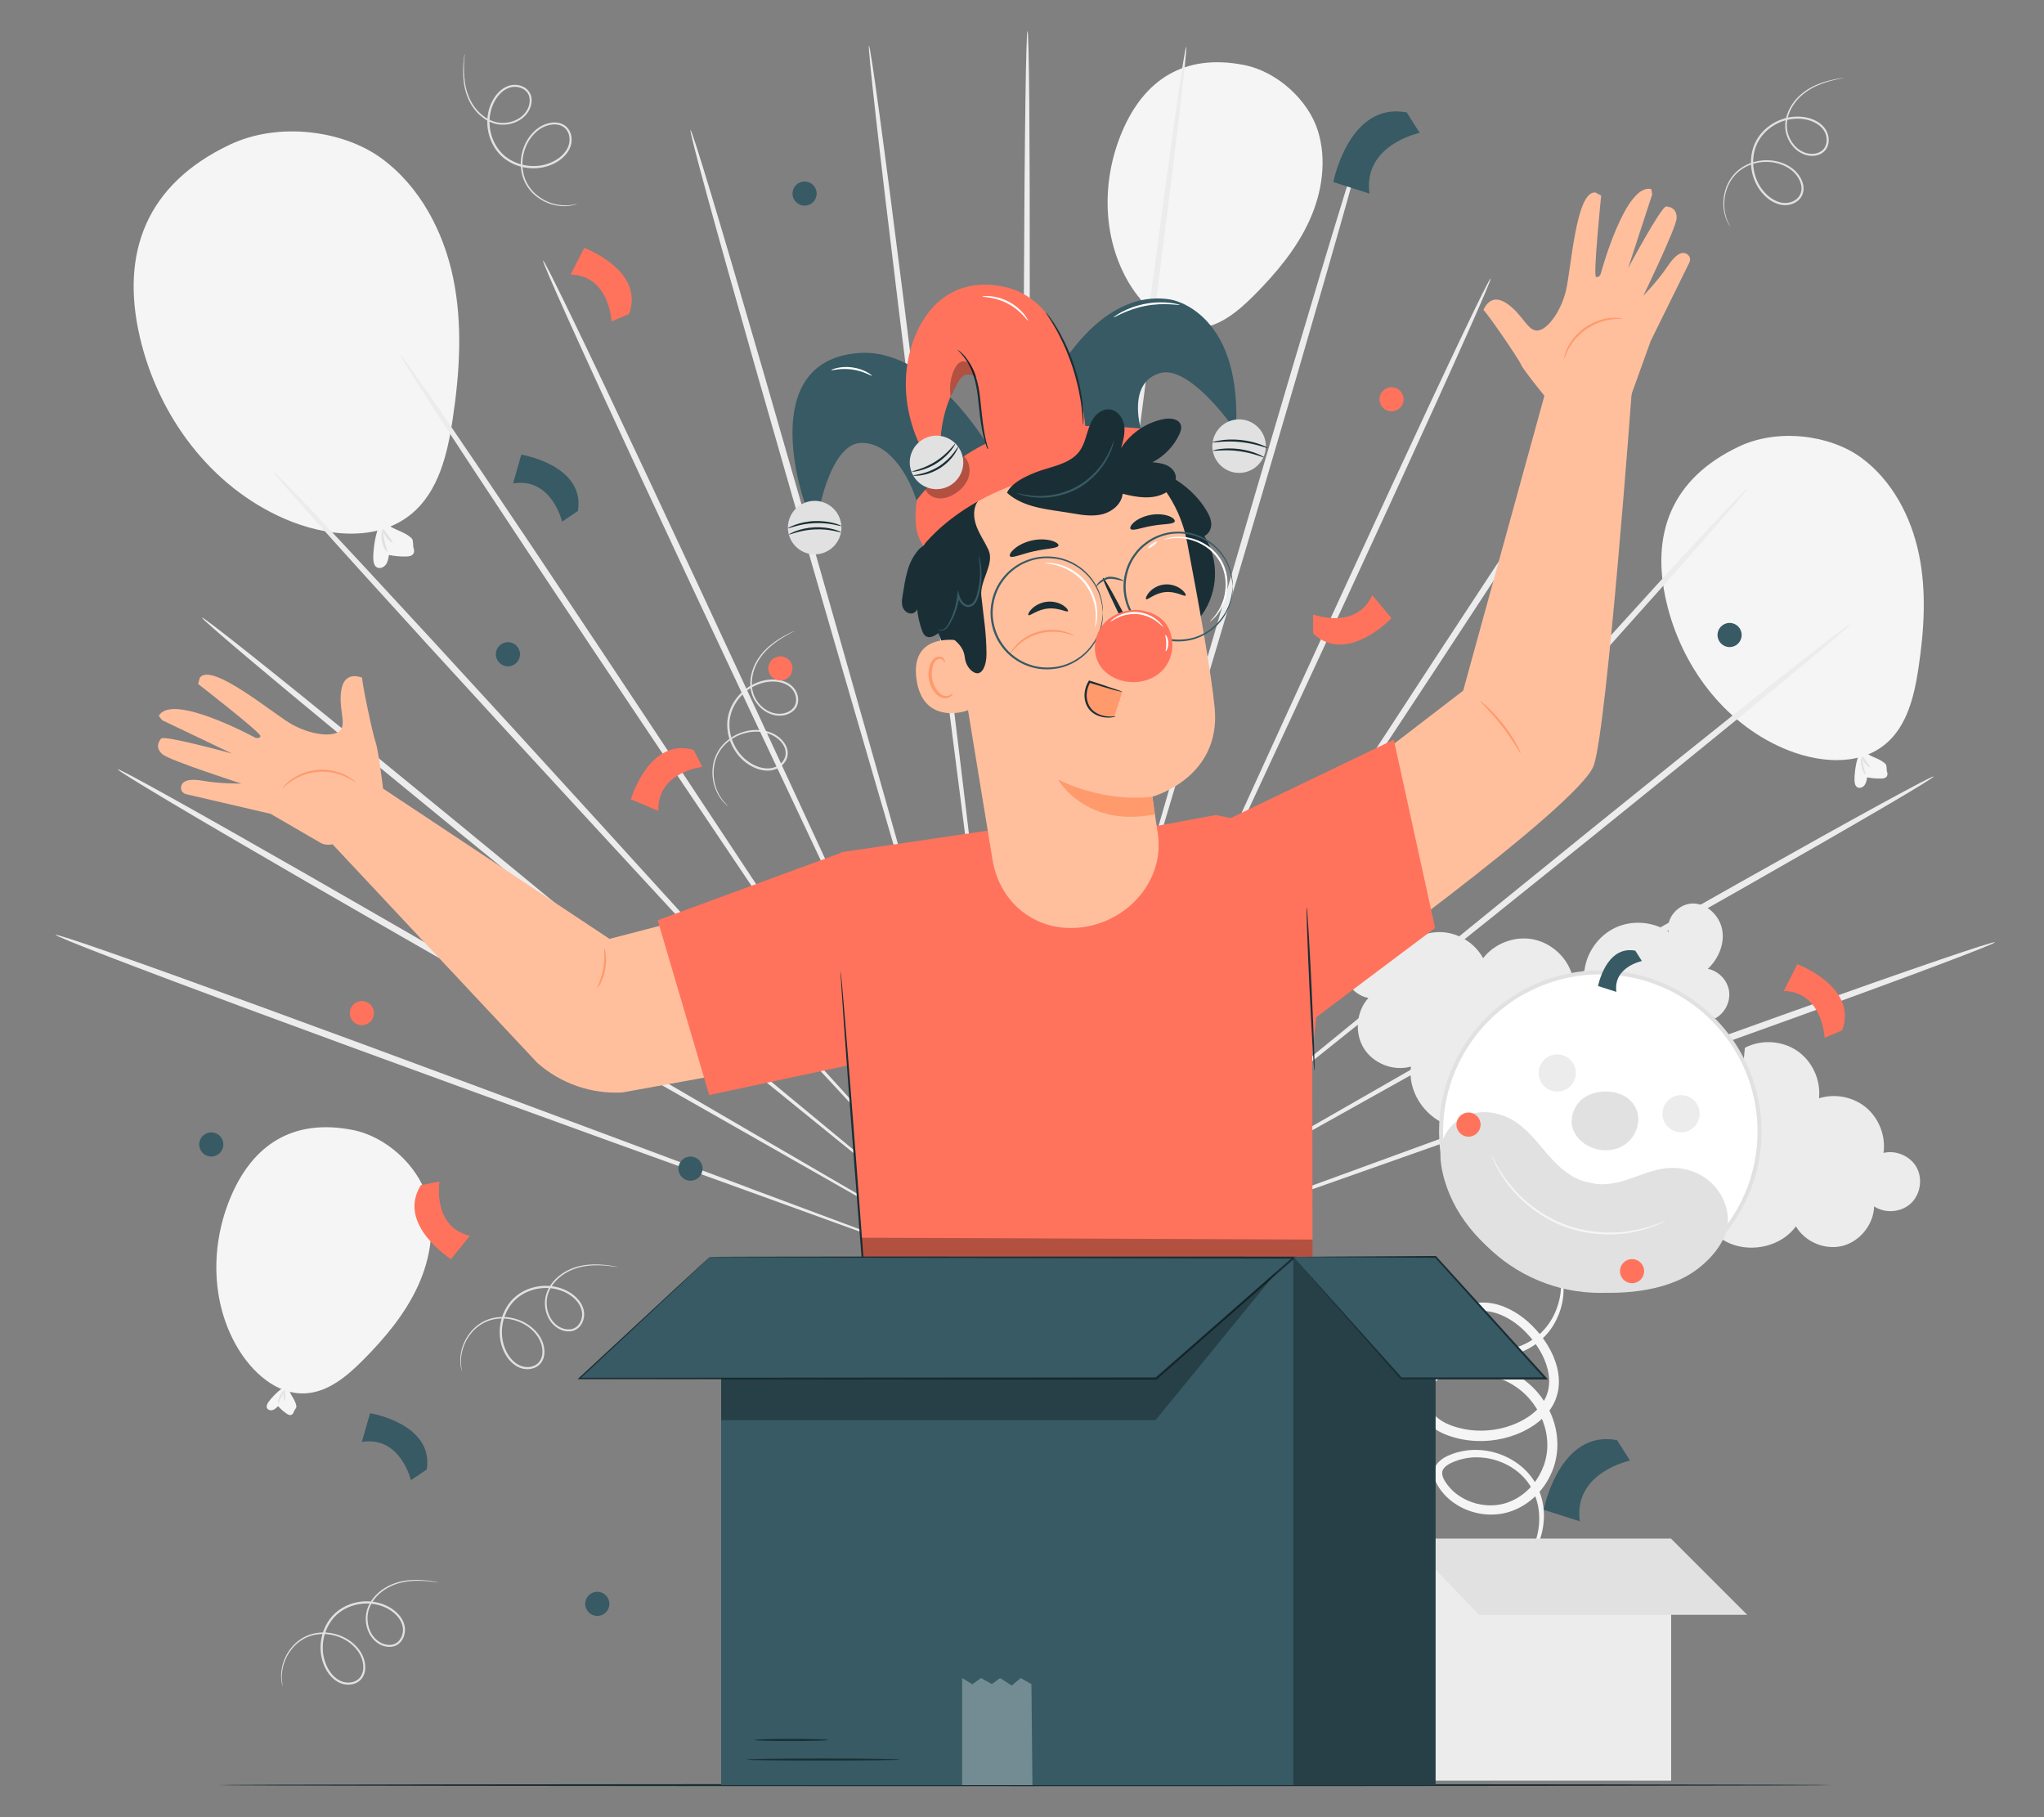 <?xml version="1.0" encoding="UTF-8"?>
<svg id="Layer_2" data-name="Layer 2" xmlns="http://www.w3.org/2000/svg" viewBox="0 0 540 480">
  <rect x="0" y="0" width="540" height="480" fill="#808080" stroke="none"/>
  <defs>
    <style>
      .cls-1 {
        fill: #ff735d;
      }

      .cls-1, .cls-2, .cls-3, .cls-4, .cls-5, .cls-6, .cls-7, .cls-8, .cls-9, .cls-10, .cls-11 {
        stroke-width: 0px;
      }

      .cls-2 {
        fill: #375a64;
      }

      .cls-3 {
        fill: #e1e1e1;
      }

      .cls-4 {
        fill: #ececec;
      }

      .cls-6 {
        fill: #f5f5f5;
      }

      .cls-7 {
        fill: none;
      }

      .cls-8 {
        fill: #1a2e35;
      }

      .cls-9 {
        fill: #fff;
      }

      .cls-12 {
        opacity: .3;
      }

      .cls-10 {
        fill: #ff9a6c;
      }

      .cls-11 {
        fill: #ffbf9d;
      }
    </style>
  </defs>
  <g id="Layer_2-2" data-name="Layer 2">
    <g>
      <rect class="cls-7" width="540" height="480"/>
      <g>
        <path class="cls-3" d="m192.33,212.95s-.38-.25-.99-.87c-.6-.61-1.43-1.62-2.09-3.14-.66-1.5-1.19-3.52-.99-5.87.16-2.33,1.18-5.03,3.4-7.05,2.16-2.02,5.4-3.4,8.92-3.18,1.74.12,3.58.62,5.08,1.8.75.57,1.42,1.29,1.89,2.16.47.87.69,1.92.48,2.94-.42,2.08-2.41,3.56-4.5,3.78-2.12.23-4.24-.54-6.01-1.75-3.57-2.42-5.8-6.95-5.34-11.53.52-4.6,3.87-8.42,7.87-9.96,2-.78,4.19-1.03,6.24-.56,1.02.24,1.99.68,2.79,1.35.8.68,1.37,1.59,1.63,2.58.27.98.22,2.06-.24,2.97-.45.92-1.28,1.56-2.15,1.95-1.78.78-3.78.55-5.36-.23-1.6-.78-2.84-2.04-3.66-3.46-.82-1.43-1.11-3.03-1.09-4.51.08-3,1.34-5.53,2.77-7.36,1.46-1.85,3.09-3.08,4.45-3.98,2.77-1.77,4.49-2.37,4.49-2.37,0,0-.09.07-.29.17-.22.12-.51.27-.86.46-.75.41-1.87,1.01-3.21,1.93-1.33.92-2.92,2.17-4.32,3.99-1.38,1.8-2.57,4.29-2.62,7.17,0,1.43.29,2.94,1.07,4.28.78,1.34,1.97,2.53,3.47,3.24,1.48.72,3.34.91,4.94.19.79-.35,1.51-.93,1.89-1.72.39-.78.43-1.72.19-2.6-.24-.88-.75-1.7-1.46-2.3-.72-.6-1.61-1.01-2.56-1.23-1.91-.43-4-.2-5.9.55-3.81,1.47-7.01,5.14-7.5,9.49-.44,4.34,1.7,8.69,5.08,10.99,1.67,1.16,3.69,1.87,5.62,1.67,1.89-.18,3.68-1.54,4.04-3.33.18-.88,0-1.8-.42-2.59-.42-.79-1.04-1.46-1.74-2-1.4-1.1-3.13-1.59-4.8-1.72-3.37-.23-6.51,1.07-8.61,3-2.16,1.92-3.17,4.51-3.35,6.77-.22,2.29.26,4.27.88,5.75.62,1.5,1.4,2.52,1.97,3.15.57.64.92.93.9.95Z"/>
        <path class="cls-3" d="m152.41,53.89s-.42.19-1.26.36c-.84.18-2.14.34-3.77.08-1.62-.24-3.61-.88-5.49-2.31-1.88-1.38-3.62-3.69-4.13-6.65-.54-2.91.03-6.38,2.1-9.24,1.04-1.4,2.44-2.69,4.24-3.33.88-.32,1.85-.51,2.84-.44.98.07,1.99.44,2.74,1.17,1.53,1.46,1.71,3.94.77,5.82-.95,1.91-2.73,3.3-4.69,4.13-3.96,1.71-8.98,1.17-12.6-1.67-3.61-2.91-5.03-7.79-4.19-11.98.41-2.11,1.38-4.09,2.87-5.57.75-.73,1.64-1.32,2.64-1.63,1-.32,2.08-.3,3.05,0,.97.3,1.86.92,2.38,1.8.53.87.63,1.92.49,2.86-.29,1.92-1.57,3.49-3.07,4.41-1.51.93-3.25,1.31-4.88,1.23-1.65-.08-3.15-.69-4.39-1.5-2.49-1.68-3.95-4.09-4.73-6.29-.78-2.22-.94-4.26-.98-5.89,0-3.28.41-5.06.41-5.06.01,0,0,.11,0,.33-.02.25-.05.57-.08.97-.06.86-.15,2.12-.09,3.75.07,1.62.27,3.62,1.06,5.78.78,2.13,2.24,4.47,4.65,6.05,1.2.77,2.63,1.33,4.19,1.39,1.54.06,3.19-.31,4.6-1.19,1.4-.87,2.56-2.33,2.81-4.07.12-.85.02-1.77-.44-2.51-.45-.75-1.22-1.29-2.09-1.55-.87-.27-1.84-.28-2.72,0-.9.28-1.72.82-2.41,1.5-1.38,1.38-2.31,3.27-2.7,5.28-.8,4,.58,8.67,3.99,11.42,3.42,2.7,8.25,3.22,12,1.6,1.87-.79,3.56-2.11,4.42-3.85.86-1.7.67-3.94-.64-5.19-.65-.63-1.52-.96-2.41-1.03-.89-.06-1.79.1-2.62.4-1.68.59-3.02,1.79-4.02,3.13-2,2.72-2.58,6.07-2.08,8.88.47,2.85,2.11,5.09,3.92,6.46,1.81,1.41,3.74,2.07,5.33,2.34,1.6.28,2.87.17,3.71.03.84-.14,1.28-.28,1.28-.25Z"/>
        <path class="cls-3" d="m457.21,59.99s-.29-.35-.7-1.11c-.41-.76-.91-1.96-1.12-3.6-.21-1.63-.14-3.71.71-5.92.81-2.19,2.55-4.49,5.26-5.8,2.65-1.32,6.14-1.73,9.46-.53,1.63.61,3.25,1.61,4.36,3.16.55.76,1,1.64,1.2,2.61.21.96.12,2.04-.37,2.96-.99,1.87-3.32,2.73-5.39,2.35-2.1-.38-3.92-1.71-5.27-3.38-2.74-3.33-3.6-8.31-1.86-12.57,1.81-4.27,6.1-6.98,10.37-7.32,2.14-.19,4.31.2,6.14,1.22.91.52,1.72,1.22,2.29,2.09.58.87.86,1.91.84,2.93-.02,1.01-.37,2.04-1.07,2.79-.69.75-1.67,1.14-2.61,1.26-1.92.25-3.78-.55-5.08-1.73-1.31-1.2-2.15-2.76-2.53-4.35-.38-1.6-.21-3.22.23-4.64.93-2.86,2.85-4.93,4.74-6.28,1.92-1.36,3.83-2.08,5.39-2.56,3.16-.91,4.98-1,4.98-1,0,.01-.11.04-.32.08-.25.05-.56.11-.96.19-.84.18-2.08.44-3.63.94-1.54.51-3.41,1.25-5.27,2.61-1.83,1.34-3.68,3.38-4.54,6.13-.41,1.37-.56,2.9-.19,4.41.37,1.5,1.18,2.98,2.41,4.09,1.22,1.11,2.94,1.82,4.69,1.58.86-.12,1.71-.47,2.3-1.11.6-.63.9-1.53.92-2.44.02-.91-.24-1.84-.76-2.62-.52-.78-1.26-1.43-2.11-1.9-1.71-.95-3.78-1.32-5.82-1.14-4.07.33-8.18,2.94-9.88,6.98-1.65,4.03-.83,8.82,1.77,11.98,1.27,1.58,3.01,2.84,4.92,3.19,1.87.36,3.97-.44,4.81-2.05.43-.8.51-1.73.33-2.6-.18-.87-.59-1.7-1.1-2.41-1.03-1.45-2.55-2.41-4.12-3.01-3.17-1.17-6.55-.81-9.11.44-2.61,1.23-4.31,3.43-5.13,5.55-.86,2.13-.96,4.17-.79,5.77.17,1.61.63,2.81,1,3.58.37.77.62,1.15.59,1.17Z"/>
        <path class="cls-3" d="m74.67,445.47s-.16-.43-.29-1.28c-.14-.85-.22-2.15.12-3.77.33-1.61,1.08-3.55,2.61-5.36,1.48-1.8,3.89-3.41,6.87-3.76,2.94-.38,6.37.38,9.11,2.6,1.34,1.11,2.55,2.59,3.09,4.41.27.9.4,1.88.28,2.86-.12.98-.55,1.97-1.32,2.67-1.55,1.45-4.03,1.49-5.86.45-1.86-1.05-3.14-2.9-3.87-4.91-1.49-4.04-.68-9.03,2.36-12.49,3.1-3.44,8.05-4.6,12.2-3.52,2.08.52,4.01,1.6,5.4,3.17.69.78,1.23,1.71,1.48,2.72.26,1.02.18,2.09-.17,3.04-.35.95-1.02,1.81-1.93,2.28-.9.48-1.95.53-2.88.34-1.9-.4-3.4-1.76-4.23-3.3-.85-1.56-1.13-3.32-.96-4.94.17-1.64.86-3.11,1.74-4.31,1.81-2.39,4.31-3.72,6.54-4.38,2.26-.66,4.3-.71,5.93-.65,3.28.17,5.03.68,5.03.68,0,0-.11,0-.33-.03-.25-.03-.57-.08-.97-.13-.85-.11-2.11-.27-3.74-.3-1.62-.02-3.63.07-5.83.74-2.17.67-4.58,1.99-6.3,4.31-.83,1.16-1.48,2.56-1.62,4.11-.14,1.54.14,3.2.94,4.66.79,1.44,2.19,2.68,3.91,3.03.85.17,1.77.12,2.53-.3.77-.4,1.35-1.15,1.67-2,.31-.85.38-1.82.14-2.72-.23-.91-.73-1.76-1.37-2.49-1.3-1.46-3.14-2.49-5.12-2.98-3.95-1.02-8.69.1-11.62,3.36-2.88,3.27-3.67,8.06-2.25,11.9.68,1.91,1.91,3.67,3.6,4.62,1.65.95,3.89.89,5.22-.36.66-.61,1.05-1.46,1.16-2.35.11-.89,0-1.79-.25-2.64-.5-1.71-1.62-3.11-2.9-4.19-2.61-2.15-5.92-2.91-8.75-2.57-2.87.31-5.2,1.83-6.67,3.56-1.51,1.73-2.27,3.62-2.63,5.19-.37,1.58-.33,2.86-.23,3.71.09.85.21,1.29.18,1.3Z"/>
        <path class="cls-3" d="m122,362.13s-.16-.43-.29-1.28c-.14-.85-.22-2.15.12-3.77.33-1.61,1.08-3.55,2.61-5.36,1.48-1.8,3.89-3.41,6.87-3.76,2.94-.38,6.37.38,9.11,2.6,1.34,1.11,2.55,2.59,3.09,4.41.27.9.4,1.88.28,2.86-.12.98-.55,1.97-1.32,2.67-1.55,1.45-4.03,1.49-5.86.45-1.86-1.05-3.14-2.9-3.87-4.91-1.49-4.04-.68-9.03,2.36-12.49,3.1-3.44,8.05-4.6,12.2-3.52,2.08.52,4.01,1.6,5.4,3.17.69.78,1.23,1.71,1.48,2.72.26,1.02.18,2.09-.17,3.04-.35.95-1.02,1.81-1.93,2.28-.9.48-1.95.53-2.88.34-1.9-.4-3.4-1.76-4.23-3.3-.85-1.56-1.13-3.32-.96-4.94.17-1.64.86-3.11,1.74-4.31,1.81-2.39,4.31-3.72,6.54-4.38,2.26-.66,4.3-.71,5.93-.65,3.28.17,5.03.68,5.03.68,0,.01-.11,0-.33-.03-.25-.03-.57-.08-.97-.13-.85-.11-2.11-.27-3.74-.3-1.62-.02-3.63.07-5.83.74-2.17.67-4.58,1.99-6.3,4.31-.83,1.16-1.48,2.56-1.62,4.11-.14,1.54.14,3.2.94,4.66.79,1.44,2.19,2.68,3.91,3.03.85.17,1.77.12,2.53-.3.77-.4,1.35-1.15,1.67-2,.31-.85.38-1.82.14-2.72-.23-.91-.73-1.76-1.37-2.49-1.3-1.46-3.14-2.49-5.12-2.98-3.95-1.02-8.69.1-11.62,3.36-2.88,3.27-3.67,8.06-2.25,11.9.68,1.91,1.91,3.67,3.6,4.62,1.65.95,3.89.89,5.22-.36.66-.61,1.05-1.46,1.16-2.35.11-.89,0-1.79-.25-2.64-.5-1.71-1.62-3.11-2.9-4.19-2.61-2.15-5.92-2.91-8.75-2.57-2.87.31-5.2,1.83-6.67,3.56-1.51,1.73-2.27,3.62-2.63,5.19-.37,1.58-.33,2.86-.23,3.71.09.85.21,1.29.18,1.3Z"/>
        <g>
          <path class="cls-6" d="m119.73,73.45c-2.55-12.3-8.8-24.19-18.94-31.62-10.14-7.42-27.18-9.69-39.96-3.67-22.33,10.52-29.03,28.77-23.88,50.9,4.83,20.78,18.63,39.43,38.18,47.95,10.85,4.72,24.57,6.25,33.65-1.33,7.07-5.9,9.41-15.64,10.78-24.74,1.88-12.42,2.72-25.19.16-37.5Z"/>
          <g>
            <path class="cls-6" d="m99.78,139.94c-.72,2-1.23,5.55-1.16,7.68.03.83.19,1.77.89,2.21.77.49,1.85.07,2.4-.66.55-.73.7-1.67.84-2.57,1.49.29,3,.43,4.51.4.69-.01,1.46-.1,1.88-.65.33-.43.33-1.05.13-1.56-.2-.51-.04-2.08-.42-2.48-1.61-1.71-3.95-2.08-5.92-3.37"/>
            <path class="cls-3" d="m102.3,145.77c-.15.1-1.04-1.05-1.39-2.77-.36-1.72,0-3.13.17-3.09.2.02.16,1.37.5,2.95.32,1.59.89,2.81.71,2.91Z"/>
            <path class="cls-3" d="m103.74,143.27c-.11.15-1.02-.37-1.75-1.4-.74-1.02-.94-2.05-.77-2.11.18-.07.65.77,1.33,1.71.67.94,1.31,1.65,1.19,1.8Z"/>
          </g>
        </g>
        <g>
          <path class="cls-6" d="m506.95,146.36c-2.06-9.92-7.09-19.5-15.26-25.48-8.17-5.98-21.91-7.81-32.21-2.96-18,8.48-23.4,23.19-19.25,41.03,3.89,16.75,15.01,31.79,30.78,38.65,8.74,3.81,19.8,5.04,27.12-1.07,5.7-4.75,7.58-12.61,8.69-19.95,1.51-10.02,2.19-20.31.13-30.22Z"/>
          <g>
            <path class="cls-6" d="m490.87,199.96c-.58,1.61-.99,4.47-.93,6.19.02.67.15,1.43.72,1.78.62.39,1.49.06,1.93-.53.44-.59.57-1.35.68-2.07,1.2.24,2.42.34,3.64.32.55,0,1.18-.08,1.52-.52.27-.35.27-.85.11-1.25-.16-.41-.04-1.68-.34-2-1.3-1.38-3.18-1.68-4.77-2.72"/>
            <path class="cls-3" d="m492.9,204.66c-.12.08-.84-.84-1.12-2.23-.29-1.38,0-2.52.14-2.49.16.02.13,1.1.4,2.38.26,1.28.72,2.26.58,2.34Z"/>
            <path class="cls-3" d="m494.06,202.65c-.09.12-.82-.3-1.41-1.13-.6-.83-.76-1.65-.62-1.7.15-.05.52.62,1.07,1.37.54.76,1.06,1.33.96,1.45Z"/>
          </g>
        </g>
        <g>
          <path class="cls-6" d="m110.46,339.59c3.39-7.43,4.68-16.07,2.21-23.86-2.47-7.79-10.53-15.52-19.56-17.27-15.75-3.06-26.28,3.94-32.08,17.53-5.45,12.76-5.37,27.84,1.62,39.82,3.88,6.64,10.49,12.71,18.16,12.23,5.97-.38,10.94-4.59,15.16-8.84,5.76-5.8,11.1-12.17,14.49-19.61Z"/>
          <g>
            <path class="cls-6" d="m74.46,366.8c-1.15.77-2.78,2.44-3.56,3.58-.3.45-.58,1-.38,1.5.22.55.94.75,1.51.58.57-.17,1.01-.61,1.43-1.03.67.72,1.41,1.38,2.21,1.94.37.26.81.51,1.24.38.34-.1.58-.42.67-.77.09-.34.78-1.11.73-1.46-.19-1.52-1.27-2.61-1.81-4.04"/>
            <path class="cls-3" d="m73.54,370.83c-.12,0-.14-.95.33-1.99.47-1.04,1.2-1.64,1.28-1.55.1.09-.44.78-.87,1.74-.44.96-.61,1.81-.74,1.8Z"/>
            <path class="cls-3" d="m75.26,370.07c-.11.03-.39-.59-.38-1.41,0-.82.29-1.44.41-1.4.12.04.04.65.04,1.4-.01.75.05,1.37-.07,1.4Z"/>
          </g>
        </g>
        <g>
          <path class="cls-6" d="m345.92,58.28c3.39-7.43,4.68-16.07,2.21-23.86-2.47-7.79-10.53-15.52-19.56-17.27-15.75-3.06-26.28,3.94-32.08,17.53-5.45,12.76-5.37,27.84,1.62,39.82,3.88,6.64,10.49,12.71,18.16,12.23,5.97-.38,10.94-4.59,15.16-8.84,5.76-5.8,11.1-12.17,14.49-19.61Z"/>
          <g>
            <path class="cls-6" d="m309.92,85.5c-1.15.77-2.78,2.44-3.56,3.58-.3.45-.58,1-.38,1.5.22.55.94.75,1.51.58.57-.17,1.01-.61,1.43-1.03.67.72,1.41,1.38,2.21,1.94.37.26.81.51,1.24.38.34-.1.58-.42.67-.77.09-.34.78-1.11.73-1.46-.19-1.52-1.27-2.61-1.81-4.04"/>
            <path class="cls-3" d="m309,89.53c-.12,0-.14-.95.33-1.99.47-1.04,1.2-1.64,1.28-1.55.1.09-.44.78-.87,1.74-.44.96-.61,1.81-.74,1.8Z"/>
            <path class="cls-3" d="m310.71,88.77c-.11.03-.39-.59-.38-1.41,0-.82.29-1.44.41-1.4.12.04.04.65.04,1.4-.01.75.05,1.37-.07,1.4Z"/>
          </g>
        </g>
        <g>
          <path class="cls-4" d="m197.78,313.74c-50.41-18.87-96.09-35.87-129.22-47.95-16.57-6.05-29.99-10.87-39.3-14.12-4.65-1.63-8.27-2.86-10.74-3.66-2.47-.8-3.78-1.17-3.81-1.07-.03.1,1.22.68,3.63,1.67,2.41.99,5.98,2.4,10.59,4.17,9.21,3.55,22.58,8.58,39.12,14.7,33.08,12.25,78.87,28.87,129.46,47.12,25.78,9.33,50.31,18.2,72.57,26.26-.21-.12-.41-.23-.62-.35-22.01-8.22-46.24-17.26-71.7-26.76Z"/>
          <path class="cls-4" d="m269.96,340.64c-20.7-12.05-43.5-25.32-67.47-39.27-47.13-27.48-89.84-52.29-120.85-70.05-15.51-8.88-28.09-16-36.81-20.85-4.36-2.42-7.76-4.28-10.09-5.51-2.32-1.23-3.56-1.82-3.61-1.73-.04.1,1.11.88,3.35,2.28,2.24,1.4,5.57,3.42,9.87,5.98,8.6,5.13,21.09,12.43,36.57,21.39,30.94,17.91,73.82,42.36,121.21,69.29,23.91,13.61,46.67,26.57,67.35,38.34.21.12.41.23.62.35.08.05.16.09.24.14.01,0,.02,0,.03-.01-.14-.11-.28-.22-.42-.34Z"/>
          <path class="cls-4" d="m270.68,341.23s.02.01.02.02c0-.02-.01-.03-.02-.04,0,0,0,.02,0,.03Z"/>
          <path class="cls-4" d="m270.37,340.98s.03-.01.05-.02c0-.03,0-.05-.01-.08-.02-.03-.05-.05-.07-.08-18.84-15.58-39.61-32.76-61.45-50.82-42.7-35.37-81.41-67.33-109.56-90.28-14.07-11.48-25.5-20.71-33.44-27.02-3.97-3.16-7.07-5.58-9.19-7.2-2.12-1.62-3.26-2.42-3.32-2.33-.06.09.97,1.06,2.99,2.84,2.02,1.77,5.02,4.35,8.91,7.63,7.78,6.56,19.09,15.96,33.12,27.51,28.06,23.09,66.98,54.73,110.01,89.59,21.86,17.74,42.66,34.62,61.55,49.94.14.11.28.22.42.34Z"/>
          <path class="cls-4" d="m270.41,340.89c-.01-.07-.02-.14-.03-.21-17.18-18.92-36.12-39.77-56.04-61.7-38.95-42.95-74.28-81.79-100.02-109.74-12.86-13.98-23.32-25.24-30.61-32.96-3.64-3.86-6.49-6.84-8.44-8.83-1.95-1.99-3.02-3-3.09-2.92-.07.08.85,1.24,2.68,3.37,1.83,2.13,4.55,5.24,8.09,9.21,7.08,7.94,17.4,19.36,30.21,33.39,25.62,28.07,61.21,66.62,100.58,109.13,20.11,21.75,39.24,42.42,56.59,61.18.03.03.05.06.08.08Z"/>
          <path class="cls-4" d="m270.25,340.26c-14.2-21.49-29.83-45.16-46.27-70.04-32.31-48.99-61.63-93.31-83.03-125.25-10.7-15.97-19.41-28.86-25.5-37.71-3.04-4.43-5.43-7.85-7.07-10.15-1.64-2.3-2.55-3.47-2.63-3.41-.08.06.66,1.36,2.16,3.78,1.5,2.41,3.75,5.94,6.67,10.46,5.85,9.04,14.4,22.05,25.04,38.07,21.27,32.05,50.9,76.12,83.69,124.74,16.73,24.85,32.64,48.48,47.08,69.92,0-.06-.02-.13-.03-.19-.03-.07-.07-.14-.1-.22Z"/>
          <path class="cls-4" d="m270.52,340.68v-.09s-.04-.09-.06-.14c0,0,0,.01,0,.02.02.07.04.14.06.22Z"/>
          <path class="cls-4" d="m270.35,340.47c-.07-.25-.15-.49-.22-.74-10.86-23.5-22.81-49.36-35.36-76.53-24.84-53.86-47.4-102.59-63.93-137.77-8.26-17.59-15.01-31.79-19.74-41.57-2.37-4.89-4.23-8.67-5.52-11.22-1.29-2.55-2.02-3.86-2.11-3.81-.09.05.46,1.46,1.59,4.1,1.13,2.64,2.84,6.5,5.08,11.46,4.47,9.92,11.04,24.22,19.24,41.84,16.38,35.25,39.28,83.8,64.65,137.37,12.87,27.23,25.12,53.14,36.23,76.66.03.07.07.14.1.22,0,0,0,0,0-.01Z"/>
          <path class="cls-4" d="m270.35,340.47c-.04-.27-.08-.54-.12-.82-7.49-26.46-15.72-55.59-24.38-86.19-17.1-60.64-32.67-115.52-44.16-155.18-5.74-19.83-10.45-35.85-13.78-46.9-1.67-5.52-2.99-9.8-3.92-12.69-.93-2.89-1.47-4.39-1.57-4.35-.1.04.24,1.6.99,4.56.75,2.95,1.91,7.29,3.43,12.87,3.05,11.15,7.56,27.24,13.23,47.1,11.32,39.71,27.26,94.46,44.95,154.89,8.91,30.5,17.38,59.54,25.08,85.92.08.26.15.52.23.78Z"/>
          <path class="cls-4" d="m270.52,340.82s0-.09,0-.14c-.02-.07-.04-.14-.06-.22.02.13.03.25.05.38,0,0,0-.02.01-.02Z"/>
          <path class="cls-4" d="m270.5,341.47c0,.06.02.13.03.19,0-.09,0-.19,0-.28,0,.03-.02.06-.03.09Z"/>
          <polygon class="cls-4" points="270.46 341.23 270.46 341.24 270.47 341.23 270.46 341.23"/>
          <path class="cls-4" d="m270.41,340.88s0,.06.01.08h.03s.02-.04.03-.06l.03-.07c-.02-.14-.03-.28-.05-.42,0,0,0-.01,0-.02-3.45-28.59-7.25-60.09-11.24-93.21-7.79-64.98-14.93-123.82-20.3-166.37-2.68-21.28-4.92-38.48-6.54-50.36-.81-5.94-1.46-10.55-1.94-13.66-.48-3.12-.78-4.75-.87-4.73-.1.02.01,1.68.32,4.83.3,3.15.8,7.79,1.47,13.75,1.34,11.93,3.39,29.17,6,50.46,5.22,42.58,12.71,101.35,21.06,166.22,4.2,32.75,8.19,63.92,11.82,92.24.04.28.07.56.11.84,0,0,0,0,0,.01,0,.07.02.14.03.21,0,0,0,0,0,.01,0,.08.02.15.03.23Z"/>
          <path class="cls-4" d="m270.52,340.65c0,.05,0,.1,0,.15.04-.1.08-.19.12-.28.18-28.94.38-60.84.59-94.37.45-65.69.78-125.18.82-168.25.02-21.53-.03-38.96-.13-51.01-.05-6.02-.12-10.7-.2-13.87-.08-3.17-.17-4.84-.26-4.84-.1,0-.19,1.66-.29,4.83-.1,3.17-.19,7.85-.27,13.87-.17,12.04-.31,29.47-.4,51-.19,43.07-.17,102.56-.07,168.25.03,33.55.07,65.46.09,94.4v.1Z"/>
          <path class="cls-4" d="m270.6,341.13c-.03.08-.05.17-.08.25,0,.09,0,.19,0,.28h0c.02-.18.05-.36.07-.54Z"/>
          <path class="cls-4" d="m283.24,247.43c8.71-64.81,16.53-123.51,21.97-166.04,2.73-21.27,4.87-38.49,6.28-50.41.7-5.96,1.22-10.59,1.54-13.74.32-3.15.44-4.81.34-4.83-.1-.02-.4,1.61-.9,4.72-.49,3.11-1.17,7.71-2.02,13.65-1.68,11.86-4.01,29.05-6.81,50.31-5.61,42.51-13.06,101.28-21.21,166.19-4.17,33.08-8.15,64.56-11.75,93.11.07-.28.15-.56.22-.84,3.78-28.29,7.95-59.42,12.32-92.12Z"/>
          <path class="cls-4" d="m270.76,340.69s0,0,0-.01c0,.01-.02.03-.03.04,0-.01.02-.02.03-.03Z"/>
          <path class="cls-4" d="m271.03,339.71c7.88-26.39,16.56-55.43,25.68-85.94,18.1-60.43,34.42-115.18,46.01-154.89,5.8-19.86,10.43-35.95,13.55-47.1,1.56-5.58,2.75-9.92,3.51-12.87.77-2.96,1.12-4.53,1.02-4.56-.1-.04-.65,1.46-1.6,4.35-.95,2.89-2.3,7.17-4.01,12.69-3.41,11.05-8.23,27.07-14.11,46.9-11.76,39.66-27.7,94.54-45.21,155.18-8.86,30.59-17.29,59.71-24.96,86.17-.08.27-.16.54-.24.81,0,0,0,0,0,0,.11-.25.23-.49.34-.74Z"/>
          <path class="cls-4" d="m270.52,340.82s0,.02-.01.02c0,.02-.02.04-.03.06.13-.21.26-.41.4-.61,10.78-23.12,22.65-48.58,35.13-75.35,24.59-52.63,46.78-100.33,62.67-134.97,7.94-17.32,14.32-31.37,18.65-41.11,2.17-4.87,3.83-8.67,4.93-11.26,1.1-2.59,1.63-3.98,1.54-4.03-.09-.05-.79,1.24-2.04,3.74-1.25,2.5-3.06,6.22-5.35,11.02-4.59,9.61-11.12,23.56-19.13,40.84-16.02,34.56-37.9,82.44-61.98,135.37-12.17,26.7-23.76,52.12-34.29,75.22-.11.23-.21.46-.32.69-.02.04-.03.08-.05.11-.04.09-.08.17-.12.26Z"/>
          <path class="cls-4" d="m270.4,341.1s.01-.01.02-.02c-.02,0-.04.01-.06.02,0,.01-.02.03-.02.04.02-.01.04-.02.06-.04Z"/>
          <path class="cls-4" d="m270.48,340.91s-.02.03-.03.04c.04-.01.08-.03.11-.04.06-.06.11-.12.17-.19,0-.01.02-.03.03-.04,13.94-21.03,29.3-44.22,45.45-68.6,31.65-47.69,60.26-90.93,80.79-122.38,10.27-15.72,18.53-28.48,24.18-37.35,2.82-4.44,5-7.9,6.44-10.27,1.45-2.37,2.17-3.65,2.09-3.71-.08-.06-.95,1.09-2.54,3.34-1.59,2.25-3.89,5.61-6.83,9.95-5.87,8.69-14.29,21.33-24.62,37-20.66,31.34-48.98,74.82-80.17,122.88-15.88,24.42-30.98,47.65-44.69,68.74-.13.21-.27.41-.4.61Z"/>
          <path class="cls-4" d="m270.57,340.91c.07-.03.14-.05.21-.08.01-.01.02-.02.04-.03,16.71-18.37,35.12-38.61,54.48-59.9,37.91-41.62,72.19-79.37,96.86-106.86,12.34-13.74,22.27-24.92,29.09-32.7,3.41-3.89,6.04-6.93,7.8-9.02,1.76-2.09,2.65-3.22,2.58-3.3-.07-.08-1.09.91-2.97,2.86-1.88,1.95-4.62,4.87-8.13,8.65-7.01,7.56-17.08,18.59-29.47,32.27-24.78,27.37-58.8,65.4-96.32,107.46-19.18,21.48-37.42,41.9-53.97,60.43,0,.01-.02.02-.03.03-.06.06-.11.12-.17.19Z"/>
          <path class="cls-4" d="m270.47,341.06s-.03.01-.05.02c0,0-.01.01-.02.02.02-.01.05-.03.07-.04Z"/>
          <path class="cls-4" d="m271.02,340.75c.07-.04.13-.08.2-.11,18.97-15.17,39.87-31.88,61.83-49.45,43.25-34.53,82.37-65.86,110.57-88.74,14.1-11.43,25.48-20.75,33.29-27.25,3.91-3.25,6.93-5.8,8.96-7.56,2.03-1.76,3.07-2.73,3.01-2.81-.06-.09-1.2.71-3.34,2.31-2.13,1.6-5.24,4-9.23,7.13-7.98,6.25-19.47,15.39-33.61,26.76-28.29,22.73-67.2,54.39-110.12,89.43-21.95,17.89-42.82,34.9-61.76,50.34-.01.01-.02.02-.04.03.08-.03.16-.06.23-.09Z"/>
          <path class="cls-4" d="m271.69,340.5c20.75-11.61,43.58-24.38,67.57-37.8,47.55-26.55,90.58-50.67,121.63-68.34,15.53-8.83,28.07-16.05,36.7-21.1,4.32-2.53,7.66-4.52,9.9-5.9,2.25-1.38,3.41-2.16,3.36-2.25-.04-.1-1.29.49-3.62,1.7-2.33,1.21-5.74,3.04-10.12,5.43-8.76,4.78-21.38,11.81-36.94,20.57-31.13,17.51-73.99,42-121.28,69.12-24.04,13.76-46.92,26.85-67.68,38.74-.07.04-.13.08-.2.11.22-.08.45-.16.67-.25Z"/>
          <path class="cls-4" d="m523.19,249.94c-2.47.78-6.1,1.99-10.76,3.58-9.32,3.18-22.78,7.9-39.38,13.82-33.21,11.83-78.98,28.48-129.51,46.95-25.51,9.3-49.79,18.16-71.85,26.2-.23.08-.45.16-.67.25-.08.03-.16.06-.23.09-.07.03-.14.05-.21.08-.04.01-.08.03-.11.04h-.03s-.03.02-.05.03c-.01,0-.02,0-.03.01-3.36,1.22-6.67,2.43-9.92,3.62,3.26-1.15,6.57-2.32,9.94-3.51.02,0,.04-.01.06-.02.02,0,.03-.01.05-.02.2-.07.4-.14.6-.21,22.3-7.88,46.88-16.56,72.71-25.69,50.7-17.87,96.59-34.13,129.75-46.13,16.58-5.99,29.98-10.92,39.22-14.4,4.62-1.74,8.2-3.12,10.61-4.09,2.42-.97,3.67-1.53,3.64-1.64-.03-.1-1.34.26-3.81,1.04Z"/>
        </g>
        <g>
          <path class="cls-6" d="m401.73,413.76s.11-.24.42-.61c.15-.19.35-.4.57-.68.21-.28.45-.61.73-.98,1.05-1.5,2.39-3.95,2.96-7.37.28-1.7.36-3.65.03-5.71-.33-2.06-1.07-4.24-2.38-6.26-1.32-2.01-3.26-3.8-5.66-5.1-2.4-1.29-5.26-2.1-8.28-2.11-1.51-.02-3.04.22-4.54.65-1.46.45-3.08,1.09-3.98,2.07-.44.49-.64,1-.6,1.61.04.61.33,1.32.75,2,.86,1.39,2.04,2.66,3.46,3.65,2.81,2.01,6.52,3.04,10.17,2.62,3.64-.38,7.16-2.42,9.63-5.45,1.26-1.5,2.22-3.27,2.9-5.15.64-1.89.96-3.9.86-5.95-.16-4.09-1.87-8.21-4.66-11.45-2.78-3.25-6.81-5.47-11.17-6.4-2.18-.48-4.45-.62-6.71-.44-2.26.18-4.49.67-6.33,1.74-1.84,1.05-3,2.74-2.95,4.67,0,.96.26,1.95.71,2.84.45.9,1.08,1.68,1.86,2.36,1.56,1.36,3.6,2.25,5.72,2.81,2.12.58,4.31.83,6.48.78,4.32-.09,8.6-1.37,12.02-3.64,1.69-1.15,3.17-2.56,4.14-4.22.99-1.65,1.43-3.53,1.39-5.43-.09-3.83-1.92-7.52-4.23-10.5-2.34-2.99-5.27-5.45-8.5-6.79-1.61-.68-3.29-1.05-4.94-1.05-1.66-.01-3.22.32-4.51,1.14-1.29.78-2.16,1.97-2.16,3.24-.05,1.27.75,2.49,1.83,3.4,1.09.93,2.39,1.53,3.77,1.95,1.37.42,2.76.63,4.13.69,2.73.09,5.33-.42,7.55-1.39,4.51-1.9,7.26-5.46,8.63-8.6,1.4-3.18,1.61-5.96,1.58-7.79-.04-1.85-.25-2.82-.13-2.85.07-.02.47.91.69,2.81.21,1.88.19,4.81-1.14,8.24-.67,1.7-1.65,3.54-3.14,5.23-1.47,1.71-3.45,3.27-5.85,4.37-2.39,1.13-5.22,1.77-8.23,1.74-1.51-.02-3.06-.23-4.6-.66-1.53-.42-3.13-1.11-4.5-2.23-.69-.56-1.33-1.23-1.82-2.06-.5-.82-.81-1.84-.8-2.87-.01-1.04.34-2.09.91-2.94.57-.87,1.33-1.55,2.16-2.08,1.65-1.09,3.7-1.54,5.64-1.55,1.97-.03,3.96.39,5.81,1.14,3.73,1.5,6.95,4.17,9.55,7.42,1.3,1.63,2.43,3.45,3.32,5.44.86,2,1.48,4.18,1.55,6.5.08,2.31-.48,4.74-1.7,6.81-1.2,2.08-2.96,3.76-4.9,5.1-3.92,2.63-8.62,4.04-13.45,4.17-2.42.06-4.87-.21-7.25-.85-2.37-.63-4.79-1.62-6.82-3.38-2.03-1.74-3.51-4.37-3.53-7.27-.03-1.44.41-2.95,1.21-4.18.81-1.24,1.92-2.19,3.11-2.89,2.38-1.39,5.02-1.91,7.52-2.12,2.53-.2,5.07-.04,7.51.5,4.88,1.05,9.45,3.57,12.64,7.32,3.17,3.71,5.09,8.38,5.25,13.12.1,2.36-.29,4.74-1.05,6.92-.8,2.17-1.93,4.2-3.39,5.92-2.87,3.46-7,5.83-11.34,6.25-4.3.44-8.53-.8-11.79-3.18-1.64-1.18-3-2.68-4.02-4.38-.5-.87-.95-1.85-1.01-3.02-.09-1.18.45-2.42,1.21-3.18.75-.79,1.61-1.28,2.45-1.68.84-.35,1.67-.7,2.54-.92,1.71-.46,3.44-.69,5.13-.64,6.77.15,12.45,3.81,15.22,8.33,1.39,2.28,2.11,4.68,2.38,6.91.27,2.24.1,4.3-.28,6.09-.78,3.6-2.35,6.08-3.58,7.51-.32.35-.61.66-.86.92-.26.25-.5.44-.69.6-.38.31-.58.45-.62.41Z"/>
          <path class="cls-4" d="m453.2,268.96c2.52-1.37,4.03-4.4,3.59-7.23-.44-2.84-2.78-5.27-5.6-5.82,2.76-2.6,4.45-6.49,3.81-10.23-.65-3.73-3.96-7.02-7.75-7.03-3.79,0-7.28,3.84-6.39,7.53-4.11-2.8-9.72-3.23-14.2-1.09-4.49,2.14-7.69,6.76-8.11,11.71"/>
          <path class="cls-4" d="m460.98,276.76c4.29-2.24,9.8-1.92,13.8.8,4,2.73,6.31,7.74,5.78,12.55,4.23-1.35,9.13-.37,12.51,2.5s5.16,7.53,4.53,11.93c3.36-.83,7.18.88,8.8,3.93,1.62,3.06.9,7.17-1.67,9.49-2.57,2.32-6.74,2.62-9.61.7-.14,4.77-3.71,9.25-8.34,10.43-4.63,1.18-9.91-1.02-12.32-5.15-3.79,5.19-11.35,6.98-17.3,4.57-2.97-1.2-5.71-3.59-6.21-6.76-.56-3.55,1.75-6.82,3.6-9.89,5.35-8.92,7.49-19.71,5.94-29.99"/>
          <path class="cls-4" d="m415.19,257.04c-1.53-4.59-5.73-8.18-10.5-8.98-4.77-.8-9.91,1.21-12.87,5.04-2.12-3.9-6.32-6.59-10.75-6.87-4.43-.28-8.94,1.85-11.54,5.46-1.85-2.93-5.78-4.34-9.07-3.26-3.29,1.08-5.62,4.55-5.38,8,.24,3.45,3.04,6.56,6.44,7.17-3.21,3.53-3.73,9.24-1.22,13.3,2.51,4.06,7.85,6.13,12.45,4.83-.86,6.37,3.34,12.89,9.3,15.28,2.97,1.19,6.61,1.37,9.16-.56,2.86-2.17,3.46-6.13,4.26-9.63,2.32-10.13,8.27-19.4,16.51-25.73"/>
          <g>
            <circle class="cls-9" cx="422.78" cy="298.91" r="42.07" transform="translate(-42.88 72.52) rotate(-9.33)"/>
            <path class="cls-3" d="m422.78,341.51c-23.49,0-42.6-19.11-42.6-42.6s19.11-42.6,42.6-42.6,42.6,19.11,42.6,42.6-19.11,42.6-42.6,42.6Zm0-84.14c-22.9,0-41.54,18.63-41.54,41.54s18.63,41.54,41.54,41.54,41.54-18.63,41.54-41.54-18.63-41.54-41.54-41.54Z"/>
          </g>
          <path class="cls-3" d="m381.22,301.03c1.24-3.46,4.43-6.06,8-6.91,3.57-.86,7.44-.06,10.58,1.84,3.75,2.27,6.41,5.92,9.3,9.22,2.89,3.3,6.39,6.46,10.72,7.15l-.39-.17c3.15,1.18,6.81.61,10.06-.42,3.61-1.15,7.1-2.82,10.87-3.18,3.91-.37,7.97.77,11.02,3.25s5.01,6.29,5.12,10.22c.15,5.52-4.65,10.95-9.24,14.03-4.59,3.08-10.6,4.61-16.1,5.15-10.97,1.08-20.59-1.07-30.27-6.36-9.67-5.29-17.43-14.47-19.8-25.24-.62-2.83-.87-5.85.11-8.57Z"/>
          <path class="cls-3" d="m418.94,289.66c2.66-1.57,6.73-1.81,9.57-.44.22.1.43.2.64.32,0,0,.01,0,.02,0h0c1.74.98,3.09,2.71,3.51,4.68.67,3.19-1.01,6.67-3.8,8.36-2.79,1.69-6.48,1.63-9.36.08-1.79-.96-3.33-2.51-3.98-4.44-1.07-3.15.54-6.88,3.41-8.58Z"/>
          <path class="cls-4" d="m406.49,283.42c0,2.71,2.2,4.91,4.91,4.91s4.91-2.2,4.91-4.91-2.2-4.91-4.91-4.91-4.91,2.2-4.91,4.91Z"/>
          <circle class="cls-4" cx="444.12" cy="294.18" r="4.91"/>
          <path class="cls-6" d="m394.01,304.98s.36.69,1,1.93c.63,1.24,1.65,2.99,3.14,4.98,2.92,3.97,8.14,8.86,15.26,11.55,7.13,2.68,14.27,2.45,19.09,1.39,2.43-.52,4.35-1.16,5.64-1.67,1.3-.51,2-.83,2.02-.79,0,.02-.16.12-.49.29-.33.16-.8.44-1.45.7-1.28.58-3.19,1.29-5.64,1.86-4.85,1.17-12.11,1.47-19.37-1.25-7.25-2.74-12.51-7.76-15.38-11.83-1.46-2.05-2.44-3.84-3.02-5.12-.31-.63-.49-1.15-.63-1.49-.13-.34-.19-.53-.18-.54Z"/>
          <rect class="cls-4" x="371.48" y="406.46" width="70.02" height="63.9" transform="translate(812.98 876.81) rotate(180)"/>
          <polygon class="cls-3" points="441.5 406.46 461.58 426.54 390.73 426.54 371.48 406.46 441.5 406.46"/>
          <polygon class="cls-3" points="371.48 406.46 358.89 420.82 371.48 420.82 371.48 406.46"/>
        </g>
        <path class="cls-8" d="m484.04,471.53c0,.15-95.45.28-213.17.28s-213.19-.12-213.19-.28,95.43-.28,213.19-.28,213.17.12,213.17.28Z"/>
        <g>
          <g>
            <path class="cls-11" d="m341.93,216.7l44.62-34.26,22.08-80.15h22.55s-6.54,89.08-10.09,99.8c-3.55,10.72-73.83,60.89-73.83,60.89l-5.33-46.28Z"/>
            <path class="cls-11" d="m401.85,96.31c-.64-1.51-8.58-13.11-9.92-14.42,0,0,1.62-4.64,5.9-1.89,4.28,2.74,5.59,7.26,8.19,7.32,2.59.06,6.25-4.81,7.65-10.4s2.64-26.66,7.82-26.07l1.52.81s-2.17,21.18-1.37,21.48c.8.3,1.24-.77,1.24-.77,0,0,6.5-24.26,13.4-22.4l.2,1.42-6.35,19.44s8.78-16.37,10.05-16.29c1.27.08,2.86.68,2.76,3.13-.1,2.45-8.78,20.43-8.78,20.43,0,0,3.92-4.02,6.31-7.64,2.4-3.63,4.11-4.15,5.31-3.28,1.21.88.52,2.18.52,2.18l-10.19,20.67-5.05,14.01s-.44,2.63-4.28,3.58c-3.85.95-17.48-1.49-17.48-1.49,0,0-6.82-8.31-7.46-9.82Z"/>
            <path class="cls-10" d="m428.55,84.18c0,.11-1.15-.04-2.94.2-.9.11-1.95.37-3.07.77-1.11.43-2.29,1.01-3.43,1.78-1.13.79-2.09,1.69-2.88,2.58-.77.91-1.38,1.8-1.8,2.6-.86,1.59-1.12,2.71-1.23,2.68-.04,0,0-.29.13-.8.05-.25.13-.56.27-.91.13-.34.26-.75.48-1.16.39-.85.99-1.79,1.76-2.75.8-.94,1.79-1.89,2.96-2.71,1.18-.8,2.41-1.39,3.58-1.81,1.17-.39,2.27-.61,3.2-.68.46-.06.89-.04,1.25-.04.37,0,.69.03.94.07.51.07.79.13.79.16Z"/>
            <path class="cls-10" d="m401.73,198.96c-.07.04-.58-.81-1.43-2.15-.85-1.34-2.07-3.16-3.55-5.07-1.49-1.91-2.95-3.54-4.04-4.7-1.09-1.16-1.78-1.86-1.73-1.92.05-.05.84.54,2.01,1.64,1.17,1.09,2.69,2.7,4.2,4.63,1.5,1.93,2.68,3.81,3.45,5.21.77,1.4,1.16,2.32,1.09,2.35Z"/>
          </g>
          <g>
            <path class="cls-11" d="m161.03,248l-59.8-39.68-13.37,14.7,54.03,57.67c6.19,5.51,14.31,8.35,22.58,7.87l72.97-13.2-10.91-44.4-65.5,17.04Z"/>
            <path class="cls-11" d="m99.27,196.14c-.65-1.5-3.58-15.26-3.6-17.13,0,0-4.47-2.03-5.44,2.96-.97,4.99,1.4,9.05-.35,10.97-1.75,1.92-7.79,1.2-12.81-1.63-5.01-2.84-21.12-16.47-24.27-12.31l-.47,1.66s16.83,13.03,16.5,13.82c-.33.78-1.42.37-1.42.37,0,0-22.05-12.02-25.46-5.74l.89,1.13,18.46,8.81s-17.91-4.93-18.73-3.96c-.82.97-1.48,2.54.36,4.16,1.85,1.62,20.84,7.73,20.84,7.73,0,0-5.61.07-9.89-.7-4.28-.77-5.84.11-6.04,1.59s1.22,1.88,1.22,1.88l22.43,5.22,13.19,7.66s2.21,1.5,5.55-.63c3.34-2.13,10.98-13.68,10.98-13.68,0,0-1.31-10.67-1.97-12.17Z"/>
            <path class="cls-10" d="m93.98,206.63c-.06.08-.99-.68-2.73-1.46-1.72-.79-4.31-1.51-7.2-1.29-2.88.22-5.34,1.33-6.92,2.37-1.59,1.04-2.4,1.93-2.47,1.86-.03-.02.15-.27.52-.67.37-.4.95-.94,1.73-1.51,1.56-1.15,4.09-2.37,7.1-2.6,3-.23,5.69.59,7.41,1.49.87.45,1.52.89,1.95,1.23.42.34.63.56.61.58Z"/>
            <path class="cls-10" d="m157.79,260.99c-.15-.08,1.05-2.2,1.56-5.11.54-2.9.14-5.31.31-5.33.13-.05.79,2.41.24,5.43-.53,3.03-2,5.1-2.1,5.01Z"/>
          </g>
          <polygon class="cls-1" points="222.93 225 173.75 243.08 187.36 289.25 236.78 278.69 222.93 225"/>
          <path class="cls-1" d="m306.16,218.07l-41.67.82-42.41,6.24v31.36l9.14,119.74s115.6,1.39,115.6,0-.13-97.54-.13-97.54l6.89-68.04-15.73,7.99-16.65-3.35-15.05,2.78Z"/>
          <polygon class="cls-1" points="325.15 216.08 368.22 195.38 379.14 245.13 345.22 270.58 325.15 216.08"/>
          <path class="cls-8" d="m222.08,256.48c.15-.01,1.95,21.92,4.02,48.99,2.07,27.07,3.62,49.02,3.46,49.03-.15.01-1.95-21.92-4.02-48.99-2.07-27.06-3.62-49.02-3.46-49.03Z"/>
          <path class="cls-8" d="m345.22,239.68c.15,0,.73,9.65,1.3,21.56.56,11.92.9,21.58.74,21.59-.15,0-.73-9.65-1.3-21.56-.56-11.91-.9-21.58-.74-21.59Z"/>
          <g class="cls-12">
            <polygon class="cls-5" points="227.96 333.6 227.45 326.93 346.76 327.42 346.76 332.02 227.96 333.6"/>
          </g>
          <g>
            <rect class="cls-2" x="190.52" y="332.02" width="188.74" height="139.5"/>
            <g>
              <polygon class="cls-2" points="187.52 332.02 153.06 364.12 305.41 364.12 341.83 332.2 187.52 332.02"/>
              <path class="cls-8" d="m187.52,332.02s.25-.01.75-.02c.51,0,1.26-.01,2.23-.02,1.98,0,4.88-.02,8.64-.03,7.55,0,18.53-.02,32.26-.04,27.53,0,66.11.01,110.42.02h.72s-.54.47-.54.47c-11.17,9.8-23,20.17-35.17,30.84-.42.37-.84.74-1.24,1.09l-.08.07h-.1c-61.55-.04-116.48-.08-152.35-.1h-.45s.33-.31.33-.31c10.88-10.09,19.52-18.09,25.45-23.59,2.95-2.72,5.23-4.82,6.78-6.25.76-.7,1.35-1.23,1.75-1.6.39-.36.6-.53.6-.53,0,0-.19.2-.58.57-.4.38-.98.93-1.73,1.64-1.54,1.45-3.8,3.57-6.73,6.33-5.89,5.52-14.48,13.55-25.3,23.68l-.12-.31c35.88-.02,90.8-.06,152.35-.1l-.18.07c.4-.35.82-.72,1.24-1.09,12.17-10.66,24-21.03,35.18-30.82l.18.47c-44.27-.09-82.83-.17-110.33-.23-13.75-.05-24.73-.09-32.29-.12-3.77-.02-6.68-.04-8.67-.05-.98-.01-1.73-.02-2.25-.02-.51,0-.77-.02-.77-.02Z"/>
            </g>
            <g class="cls-12">
              <rect class="cls-5" x="341.67" y="332.02" width="37.6" height="139.5"/>
            </g>
            <g class="cls-12">
              <polygon class="cls-5" points="190.52 364.12 190.52 375.14 305.26 375.14 337.44 335.77 305.41 364.12 190.52 364.12"/>
            </g>
            <g>
              <polygon class="cls-2" points="341.67 332.02 370.2 364.12 408.34 364.12 379.27 332.02 341.67 332.02"/>
              <path class="cls-8" d="m341.67,332.02s.21-.01.65-.02c.48,0,1.13-.01,1.97-.02,1.78-.01,4.33-.03,7.58-.06,6.62-.04,16.05-.09,27.39-.15h.1s.07.08.07.08c8.37,9.22,18.37,20.24,29.11,32.07l.42.46h-.71c-13.84-.01-26.86-.02-38.06-.03h-.11s-.07-.08-.07-.08c-8.49-9.64-15.6-17.72-20.61-23.42-2.45-2.8-4.39-5.01-5.74-6.55-.64-.73-1.14-1.31-1.5-1.72-.15-.18-.28-.32-.38-.44-.08-.1-.12-.14-.12-.14,0,0,.06.06.15.16.11.12.24.27.41.45.38.42.9.99,1.57,1.74,1.38,1.53,3.37,3.74,5.89,6.53,5.03,5.61,12.17,13.56,20.69,23.05l-.18-.08c11.2,0,24.22-.02,38.06-.03h.09l-.21.46c-10.71-11.85-20.69-22.89-29.04-32.12l.17.08c-11.26-.06-20.61-.11-27.19-.15-3.28-.02-5.86-.04-7.66-.06-.87,0-1.54-.01-2.03-.02-.46,0-.72-.02-.72-.02Z"/>
            </g>
            <path class="cls-8" d="m237.61,464.77c0,.15-9.04.28-20.2.28s-20.2-.12-20.2-.28,9.04-.28,20.2-.28,20.2.12,20.2.28Z"/>
            <path class="cls-8" d="m218.78,459.6c0,.15-4.35.28-9.72.28s-9.72-.12-9.72-.28,4.35-.28,9.72-.28,9.72.12,9.72.28Z"/>
            <g class="cls-12">
              <polygon class="cls-9" points="254.18 471.53 254.18 443.25 256.88 444.89 259.18 443.25 262.04 444.84 264.22 443.25 267.29 445.22 269.66 443.25 272.49 444.84 272.76 471.53 254.18 471.53"/>
            </g>
          </g>
          <g>
            <g>
              <path class="cls-8" d="m318.17,141.58c1.23-.58,1.86-1.91,1.83-3.17-.03-1.26-.6-2.45-1.26-3.55-3.7-6.18-10.59-10.71-18.24-12l-2.86.06c3.24,13.02,12.49,24.44,14.83,37.62.14.76.25,1.55.65,2.23.4.68,1.15,1.26,2.01,1.25,1.07,0,1.87-.86,2.44-1.68,4.34-6.13,4.58-14.45.59-20.77Z"/>
              <g>
                <path class="cls-8" d="m256.02,184.72c-3.55-6.89-7.08-13.84-9.4-21.24-2.31-7.4-3.37-15.33-1.88-22.94.23-1.15,2.48-9.01,3.65-9.08.84-.05-.17,7.1.36,7.75,5.1,6.19,7.52,14.23,8.17,22.22.65,7.99.17,15.35-.91,23.29"/>
                <path class="cls-11" d="m286.14,244.9c-11.9,1.69-22-5.99-23.94-17.85l-11.69-71.39c-3.75-19.08,4.22-37.16,23.4-40.39l1.79-.19c18.01-1.96,34.5,10.24,37.9,28.03,3.16,16.55,6.44,34.88,7.3,43.85,1.79,18.57-16.45,23.47-16.45,23.47-.04,0,.59,4.28,1.42,9.7,1.85,12.16-7.54,23.04-19.72,24.77h0Z"/>
                <path class="cls-10" d="m304.43,210.43s-11.62,1.96-24.92-4.52c0,0,7.26,12.87,25.59,9.19l-.67-4.67Z"/>
                <path class="cls-8" d="m282.15,161.44c-.29.41-2.48-1-5.33-.69-2.85.26-4.77,2.08-5.12,1.73-.17-.15.08-.87.92-1.69.82-.81,2.27-1.67,4.04-1.85,1.78-.17,3.35.38,4.29,1.02.96.64,1.33,1.29,1.19,1.48Z"/>
                <path class="cls-8" d="m313.24,157.28c-.28.46-2.51-1.17-5.36-.88-2.86.24-4.74,2.24-5.1,1.85-.17-.17.07-.97.89-1.87.8-.9,2.24-1.84,4.02-2,1.78-.16,3.37.49,4.33,1.23.97.74,1.36,1.48,1.22,1.68Z"/>
                <path class="cls-8" d="m295.26,176.21c-.03-.16,1.71-.66,4.54-1.34.72-.15,1.39-.37,1.46-.88.11-.54-.28-1.3-.72-2.1-.88-1.69-1.79-3.45-2.75-5.31-3.85-7.57-6.71-13.82-6.41-13.97.31-.15,3.67,5.86,7.52,13.42.93,1.87,1.82,3.65,2.67,5.35.36.8.94,1.68.69,2.82-.14.57-.63,1.02-1.08,1.19-.45.19-.86.25-1.22.31-2.87.47-4.66.68-4.69.52Z"/>
                <path class="cls-8" d="m279.63,144.09c-.2.81-3.08.75-6.38,1.51-3.32.7-5.91,1.97-6.43,1.33-.23-.31.16-1.09,1.17-1.96,1-.87,2.65-1.77,4.63-2.21,1.98-.44,3.86-.32,5.13.04,1.28.36,1.97.9,1.88,1.28Z"/>
                <path class="cls-8" d="m310.33,137.8c-.48.76-2.96.55-5.79,1.07-2.85.44-5.14,1.45-5.82.89-.3-.28-.05-.99.87-1.8.91-.8,2.54-1.63,4.49-1.97,1.95-.33,3.75-.08,4.86.38,1.13.46,1.58,1.06,1.38,1.42Z"/>
                <path class="cls-11" d="m253.5,169.22c-.33-.1-13.15-2.39-11.37,10.25,1.78,12.64,14.1,8.24,14.07,7.87-.03-.37-2.7-18.13-2.7-18.13Z"/>
                <path class="cls-10" d="m251.67,183.11c-.06-.03-.2.18-.55.41-.34.22-.95.42-1.64.27-1.4-.3-2.83-2.26-3.21-4.53-.19-1.14-.11-2.27.17-3.24.26-.98.76-1.71,1.42-1.92.65-.25,1.18.09,1.38.42.22.33.17.59.24.61.04.03.24-.25.07-.76-.09-.24-.28-.52-.61-.72-.34-.2-.8-.27-1.26-.15-.97.2-1.72,1.23-2.02,2.28-.36,1.07-.48,2.34-.27,3.63.44,2.54,2.08,4.73,3.98,5,.92.11,1.63-.27,1.97-.62.35-.37.37-.66.33-.68Z"/>
                <path class="cls-8" d="m302.28,123.42c1.87-1.43-5.25-7.13-10.61-8.65-8.1-2.3-20-2.68-26.7.35-8.06,3.65-14.43,8.89-17.51,17.19-3.08,8.3-3.33,17.47-1.77,26.18.48,2.66,1.17,5.4,2.93,7.44,2.18,2.53,5.83,3.78,6.26,7.65.16,1.41.77,2.77,1.89,3.66,2.68,2.11,3.87-1.74,3.85-4.42-.03-5.92-.77-9.73-1.37-15.43-.43-4.05,3.6-8.47,1.88-12.17-.93-2.01-2.22-3.85-3.04-5.91-.82-2.06-1.12-4.49-.05-6.43.17-.32.48-.73.87-1.19,3.1-3.67,7.97-5.36,12.68-4.44,7.48,1.45,20.18,3.38,22.99.49,4.04-4.15,4.79-6.58,4.79-6.58l2.91,2.27Z"/>
              </g>
              <path class="cls-10" d="m283.72,167.88c-.04.09-1.02-.38-2.71-.73-1.68-.35-4.11-.48-6.63.25-2.52.73-4.5,2.15-5.73,3.34-1.24,1.2-1.82,2.12-1.9,2.07-.03-.02.08-.27.34-.69.26-.42.68-1,1.28-1.65,1.19-1.3,3.22-2.84,5.85-3.6,2.63-.76,5.17-.56,6.87-.1.86.23,1.53.49,1.97.71.44.22.67.37.66.4Z"/>
              <path class="cls-2" d="m291.36,161.86c-.08,0,0-1.31-.56-3.56-.57-2.21-2.04-5.45-5.36-7.96-1.64-1.23-3.72-2.27-6.1-2.68-2.37-.4-5.04-.32-7.59.65-1.28.45-2.52,1.12-3.65,1.97-1.15.83-2.19,1.87-3.05,3.07-1.77,2.36-2.77,5.4-2.8,8.52.03,3.13,1.03,6.16,2.8,8.53.86,1.2,1.9,2.23,3.05,3.07,1.13.85,2.37,1.52,3.65,1.97,2.54.97,5.22,1.05,7.59.65,2.39-.42,4.46-1.46,6.1-2.68,3.32-2.51,4.79-5.76,5.36-7.96.57-2.25.48-3.57.56-3.56.02,0,.02.32,0,.94,0,.31-.01.69-.09,1.14-.06.45-.11.97-.27,1.54-.51,2.25-1.95,5.6-5.33,8.22-1.67,1.28-3.8,2.37-6.26,2.82-2.44.44-5.21.37-7.85-.62-1.33-.46-2.61-1.15-3.79-2.02-1.19-.86-2.28-1.93-3.17-3.17-1.85-2.45-2.89-5.6-2.92-8.85.03-3.25,1.07-6.4,2.92-8.84.89-1.24,1.98-2.31,3.17-3.17,1.18-.88,2.46-1.57,3.79-2.02,2.64-.99,5.4-1.05,7.85-.62,2.46.45,4.58,1.54,6.26,2.82,3.38,2.62,4.82,5.97,5.33,8.22.16.57.22,1.09.27,1.54.07.45.09.83.09,1.14.01.62.01.94,0,.94Z"/>
              <path class="cls-2" d="m325.65,154.93c-.08,0,0-1.27-.55-3.46-.55-2.14-1.98-5.3-5.21-7.73-1.6-1.19-3.61-2.2-5.93-2.61-2.3-.39-4.9-.31-7.37.63-1.24.43-2.44,1.09-3.54,1.91-1.11.81-2.13,1.81-2.96,2.98-1.72,2.29-2.69,5.24-2.72,8.28.03,3.04,1,5.98,2.72,8.28.83,1.16,1.84,2.17,2.96,2.98,1.1.83,2.3,1.48,3.54,1.91,2.47.94,5.07,1.02,7.37.63,2.32-.4,4.33-1.42,5.93-2.61,3.22-2.44,4.66-5.59,5.21-7.73.56-2.19.47-3.47.55-3.46.02,0,.02.31,0,.91,0,.3-.01.67-.09,1.11-.06.44-.11.94-.27,1.49-.49,2.19-1.89,5.45-5.18,7.99-1.63,1.24-3.69,2.31-6.08,2.75-2.37.42-5.06.36-7.63-.6-1.29-.44-2.54-1.12-3.68-1.97-1.16-.84-2.21-1.88-3.08-3.08-1.79-2.38-2.81-5.44-2.84-8.6.03-3.16,1.04-6.22,2.84-8.6.87-1.21,1.92-2.25,3.08-3.08,1.15-.85,2.39-1.52,3.68-1.97,2.57-.96,5.25-1.02,7.63-.6,2.39.44,4.45,1.5,6.08,2.75,3.28,2.55,4.68,5.8,5.18,7.99.16.55.21,1.06.27,1.49.07.43.09.81.09,1.11.01.6,0,.91,0,.91Z"/>
              <path class="cls-2" d="m296.84,153.47c-.04.07-.46-.08-1.17-.25-.7-.15-1.72-.41-2.75-.32-.45.06-.97.34-1.37.55-.42.22-.77.47-1.04.69-.56.44-.8.83-.87.79-.06-.02.07-.51.61-1.08.27-.28.62-.58,1.05-.84.45-.26.89-.54,1.56-.65,1.23-.1,2.23.24,2.94.49.71.27,1.1.56,1.06.62Z"/>
              <path class="cls-10" d="m296.53,182.64l-8.55-2.47s-5.05,8.61,6.38,9.19l2.17-6.73Z"/>
              <path class="cls-8" d="m294.81,189.2s-.31.16-.92.27c-.61.1-1.52.15-2.62-.07-1.08-.22-2.41-.74-3.42-1.9-1-1.15-1.51-2.88-1.29-4.6.12-1.1.51-2.12,1.03-2.98l.11-.18.2.06c2.49.76,4.61,1.53,6.13,2.03,1.52.51,2.43.8,2.41.87-.02.06-.96-.12-2.51-.54-1.55-.42-3.7-1.11-6.18-1.84l.31-.12c-.47.8-.82,1.75-.93,2.76-.2,1.59.26,3.15,1.13,4.21.88,1.06,2.1,1.59,3.12,1.85,2.09.5,3.45.07,3.46.19Z"/>
              <path class="cls-8" d="m254.42,144.75c-.83-2.13-1.12-5.31-1.95-7.44l-9.55,7.64c-3.28,3.53-3.69,7.82-4.47,12.41-.16.97-.3,1.97,0,2.91s1.19,1.78,2.26,1.79c.73,0,1.4-.54,1.59-1.15.2,1.9.61,3.77,1.27,5.58.24.65.55,1.34,1.22,1.65,1.02.47,2.2-.21,3.08-.87,3.72-2.77,7.47-6,8.58-10.28,1.05-4.07-.5-8.29-2.03-12.23Z"/>
              <path class="cls-2" d="m258.54,146.73s.18.4.35,1.16c.17.76.36,1.88.41,3.27.05,1.39-.04,3.07-.43,4.88-.21.9-.41,1.86-.91,2.79-.26.45-.59.91-1.1,1.22-.5.31-1.16.39-1.73.19-.67-.23-1.14-.74-1.49-1.25-.35-.52-.58-1.08-.75-1.64l.53-.05c-.34,3.43-1.62,6.21-2.78,7.97-.3.44-.66.81-1.03,1.03-.38.22-.76.3-1.06.29-.62-.03-.86-.33-.84-.34.02-.04.28.18.84.15.55-.01,1.29-.43,1.81-1.32,1.05-1.76,2.23-4.51,2.53-7.83l.12-1.36.4,1.31c.31.99.9,2.14,1.9,2.52.42.14.9.09,1.27-.14.38-.22.68-.6.91-1.01.46-.82.67-1.76.89-2.64.41-1.76.54-3.39.54-4.76-.01-2.75-.48-4.42-.37-4.44Z"/>
              <g>
                <path class="cls-2" d="m260.63,117.18s-14.89-25.47-33.92-23.92c-27.92,2.28-13.74,41.15-13.78,40.36l3.75-.13s3.13-16,10.57-16.48c7.45-.48,13.1,8.73,15.09,15.95l12.98-3.58,5.29-12.2Z"/>
                <g>
                  <path class="cls-2" d="m277,102.47s12.28-26.73,32.36-23.33c0,0,18.13,2.84,17.24,32.71l-1.3.36s-11.18-15.77-18.74-13.68c-8.85,2.44-5.18,14.66-5.18,14.66l-28.65-.12,4.27-10.59Z"/>
                  <path class="cls-1" d="m304.44,124.29c-.59-4.05-1.5-7.84-3.06-11.11,0,0-19.76-1.96-32.18.89-16.73,3.83-27,18.01-27,18.01-.76,6.1-.25,8.93,1.7,12.09,0,0,17.81-24.39,60.55-19.88Z"/>
                  <path class="cls-1" d="m286.86,114.4s-1.56-34.52-21.67-38.67c-17.41-3.59-25.2,11.53-25.85,24.04-.52,10.12,3.83,18.08,3.83,18.08l5.33-1.73s.13-9.09,5.41-16.27c1.36-1.85,3.88-1.18,4.18,1.1l2.9,19.43,25.87-5.98Z"/>
                </g>
                <path class="cls-9" d="m271.57,84.68c-.14.12-1.86-2.69-5.34-4.49-3.45-1.85-6.75-1.68-6.73-1.86,0-.06.8-.2,2.11-.09,1.3.1,3.1.53,4.88,1.46,1.78.94,3.14,2.18,3.97,3.19.83,1.01,1.17,1.75,1.12,1.79Z"/>
                <path class="cls-9" d="m311.68,80.54c-.01.19-4.08-.71-9,.25-4.93.9-8.39,3.21-8.47,3.04-.03-.05.77-.69,2.24-1.47,1.46-.78,3.62-1.64,6.13-2.11,2.5-.47,4.83-.45,6.47-.26,1.65.19,2.64.5,2.62.56Z"/>
                <path class="cls-9" d="m230.36,99.26c-.08.15-2.22-1.27-5.26-1.66-3.03-.44-5.47.34-5.51.17-.08-.11,2.4-1.18,5.59-.72,3.19.42,5.29,2.13,5.18,2.21Z"/>
                <g class="cls-12">
                  <path class="cls-5" d="m254.48,120.34l-10.02,8.91c.55,1.38,2.02,2.26,3.51,2.39,1.48.13,2.96-.4,4.23-1.17,1.72-1.05,3.18-2.65,3.74-4.59.56-1.94.07-4.23-1.46-5.54Z"/>
                </g>
                <path class="cls-3" d="m240.6,124.02c1.04,3.76,4.93,5.98,8.69,4.94,3.76-1.04,5.98-4.93,4.94-8.69-1.04-3.76-4.93-5.98-8.69-4.94-3.76,1.04-5.98,4.93-4.94,8.69Z"/>
                <path class="cls-3" d="m208.41,141.24c1.04,3.76,4.93,5.98,8.69,4.94,3.76-1.04,5.98-4.93,4.94-8.69-1.04-3.76-4.93-5.98-8.69-4.94-3.76,1.04-5.98,4.93-4.94,8.69Z"/>
                <path class="cls-8" d="m286.18,112.31c-.1,0-.09-1.79-.44-4.65-.15-1.43-.46-3.12-.84-4.98-.42-1.85-.96-3.88-1.64-5.96-.7-2.08-1.48-4.02-2.26-5.76-.81-1.72-1.57-3.26-2.31-4.49-1.43-2.5-2.51-3.92-2.43-3.98.03-.02.32.32.82.95.26.31.55.71.87,1.19.33.47.7,1.01,1.07,1.64.78,1.22,1.59,2.75,2.43,4.48.81,1.74,1.61,3.7,2.32,5.8.69,2.11,1.22,4.15,1.61,6.03.36,1.89.63,3.59.73,5.04.08.72.1,1.38.12,1.95.03.58.03,1.07.02,1.48-.02.81-.05,1.26-.09,1.26Z"/>
                <path class="cls-8" d="m253,92.37s.36.21.9.7c.55.49,1.28,1.28,2.01,2.38.72,1.11,1.44,2.53,1.95,4.2.53,1.67.88,3.56,1.09,5.55.34,3.13.58,6.02.97,8.33.37,2.32.87,4.06,1.15,4.98l-.17.08c-.26-.53-.37-.8-.34-.82.03-.02.19.22.5.73l-.17.08c-.38-.89-.98-2.63-1.42-4.97-.46-2.33-.74-5.24-1.08-8.35-.21-1.97-.54-3.83-1.03-5.46-.47-1.64-1.13-3.04-1.79-4.14-1.36-2.2-2.67-3.21-2.58-3.3Z"/>
                <path class="cls-8" d="m222.29,138.94c-.04.18-3.14-.95-7.1-.75-3.97.14-6.95,1.52-7.01,1.35-.03-.06.68-.48,1.92-.93,1.24-.45,3.04-.89,5.07-.97,2.03-.08,3.86.2,5.13.54,1.28.34,2.02.71,1.99.77Z"/>
                <path class="cls-8" d="m222.23,140.59c-.05.18-3.07-.95-6.94-.75-3.87.15-6.78,1.52-6.85,1.35-.03-.06.66-.48,1.87-.93,1.21-.45,2.97-.89,4.95-.98,1.98-.08,3.77.2,5.02.54,1.25.34,1.97.71,1.94.77Z"/>
                <path class="cls-8" d="m252.36,117.21c.05.03-.3.74-1.09,1.75-.79,1-2.06,2.26-3.7,3.33-1.65,1.06-3.32,1.7-4.56,2-1.24.31-2.03.34-2.04.27-.05-.17,3.1-.65,6.3-2.74,3.22-2.05,4.95-4.72,5.09-4.61Z"/>
                <path class="cls-8" d="m253.17,117.97c.05.02-.22.83-.98,1.97-.75,1.13-2.05,2.56-3.82,3.69-1.77,1.12-3.61,1.71-4.95,1.91-1.35.21-2.2.12-2.2.06,0-.09.83-.14,2.12-.45,1.29-.3,3.03-.91,4.73-1.99,1.7-1.09,2.99-2.41,3.8-3.45.82-1.04,1.21-1.78,1.3-1.73Z"/>
                <g class="cls-12">
                  <path class="cls-5" d="m256.54,96.57c-.53-.75-1.47-1.27-2.37-1.08-.94.2-1.57,1.09-2,1.95-1.1,2.22-1.38,4.84-1.05,7.3.62-1.05,1.16-2.36,1.78-3.4.51-.85,1-1.7,1.84-2.22.84-.52,2.52-.14,3.14.63-.1-.91-.81-2.44-1.34-3.19Z"/>
                </g>
                <g>
                  <path class="cls-3" d="m320.54,119.72c1.04,3.76,4.93,5.98,8.69,4.94,3.76-1.04,5.98-4.93,4.94-8.69-1.04-3.76-4.93-5.98-8.69-4.94-3.76,1.04-5.98,4.93-4.94,8.69Z"/>
                  <path class="cls-8" d="m334.91,118.33c-.06.17-3.16-1.17-7.23-1.57-4.07-.43-7.38.26-7.4.09-.01-.07.79-.33,2.14-.53,1.35-.21,3.24-.32,5.32-.11,2.08.21,3.91.7,5.19,1.17,1.28.47,2.02.89,1.99.95Z"/>
                  <path class="cls-8" d="m333.93,120.79c-.07.16-2.89-1.16-6.64-1.63-3.75-.5-6.81.06-6.84-.11-.01-.07.73-.3,1.99-.46,1.25-.16,3.01-.22,4.92.02,1.91.25,3.6.75,4.76,1.23,1.17.48,1.83.89,1.8.95Z"/>
                </g>
              </g>
              <path class="cls-9" d="m305.64,143.1c.09.12-.35.6-.99,1.07-.64.47-1.23.75-1.32.62s.35-.6.99-1.07c.64-.47,1.23-.75,1.32-.62Z"/>
              <path class="cls-9" d="m289.31,165.69c-.11-.02.28-1.37.17-3.59-.09-2.18-.84-5.28-2.92-7.93-2.08-2.65-4.91-4.11-7.01-4.72-2.12-.63-3.53-.58-3.52-.69,0-.03.35-.08.98-.07.63,0,1.55.1,2.65.38,2.18.53,5.17,1.99,7.34,4.75,2.17,2.77,2.88,6.01,2.87,8.26,0,1.14-.12,2.05-.26,2.66-.14.62-.26.94-.3.93Z"/>
              <path class="cls-9" d="m319.66,164.17c-.11-.09,1.57-1.27,2.9-4.11.66-1.4,1.17-3.22,1.23-5.27.07-2.04-.37-4.32-1.51-6.38-1.18-2.04-2.91-3.59-4.7-4.57-1.79-1-3.61-1.49-5.15-1.65-3.12-.32-5,.52-5.02.38,0-.02.1-.07.32-.15.22-.07.54-.22.97-.31.86-.24,2.16-.41,3.76-.3,1.6.11,3.49.58,5.36,1.59,1.87,1,3.69,2.6,4.93,4.75,1.2,2.16,1.64,4.55,1.54,6.67-.09,2.13-.66,3.99-1.39,5.42-.72,1.43-1.55,2.45-2.19,3.07-.3.33-.59.52-.77.68-.18.15-.28.21-.3.2Z"/>
              <g>
                <path class="cls-8" d="m311.53,114.8c.37-.78.69-1.67.44-2.5-.5-1.68-2.77-1.94-4.49-1.61-4.6.88-8.79,3.72-11.31,7.67.56-1.95,1.13-3.98.82-5.99-.31-2.01-1.77-3.99-3.79-4.22-1.33-.15-2.66.49-3.59,1.44-2.46,2.51-2.32,6.66-4.37,9.52-2.01,2.79-5.64,3.77-8.94,4.75-3.3.97-8.89,3.15-10.27,6.3,4.6,4.18,11.42,4.4,17.55,5.48,2.6.46,5.3.83,7.85.14,2.54-.7,4.9-2.74,5.16-5.36,3.73.97,7.9,1.64,11.27-.22,1.74-.96,3.2-2.92,2.67-4.84-.33-1.18-1.35-2.07-2.48-2.54-1.13-.47-2.37-.6-3.59-.72,3.07-1.58,5.59-4.18,7.08-7.3Z"/>
                <path class="cls-2" d="m294.31,116.29s-.04.46-.27,1.27c-.22.8-.64,1.95-1.33,3.28-1.35,2.65-4.04,6.05-8.11,8.26-4.07,2.2-8.39,2.59-11.35,2.27-1.49-.15-2.68-.42-3.47-.68-.8-.25-1.22-.44-1.21-.47.03-.11,1.77.56,4.71.75,2.91.21,7.1-.23,11.05-2.37,3.95-2.14,6.62-5.4,8.03-7.95,1.44-2.57,1.84-4.39,1.95-4.36Z"/>
              </g>
            </g>
            <g>
              <path class="cls-1" d="m301.4,161.19c-3.79-.45-7.83,1.02-10.17,4.03-2.34,3.01-2.7,7.53-.56,10.69,1.41,2.09,3.74,3.45,6.2,4,3.18.71,6.69.06,9.25-1.94,2.57-2,3.91-5.37,3.56-8.61-.64-6.01-5.07-7.61-8.28-8.16"/>
              <path class="cls-9" d="m307.28,165.58c-.07.06-.62-.63-1.74-1.44-1.1-.81-2.85-1.7-4.94-1.91-2.08-.21-3.98.31-5.22.89-1.26.57-1.93,1.14-1.99,1.06-.04-.04.55-.72,1.82-1.41,1.25-.69,3.23-1.31,5.45-1.09,2.21.22,4.04,1.23,5.12,2.16,1.1.93,1.55,1.72,1.5,1.75Z"/>
              <path class="cls-9" d="m307.99,171.99c-.15-.07.16-.98.12-2.13-.01-1.15-.36-2.06-.21-2.13.12-.08.75.82.77,2.12.03,1.3-.55,2.22-.68,2.15Z"/>
            </g>
          </g>
        </g>
        <path class="cls-2" d="m148.51,137.79s-2.79-11.79-12.96-10.1l2.17-7.6s16.92,2.76,14.96,14.87l-4.18,2.83Z"/>
        <path class="cls-2" d="m108.56,390.99s-2.79-11.79-12.96-10.1l2.17-7.6s16.92,2.76,14.96,14.87l-4.18,2.83Z"/>
        <path class="cls-2" d="m433.77,253.85s-7.64,1.57-6.74,8.15l-4.85-1.54s2.1-10.83,9.85-9.34l1.74,2.74Z"/>
        <path class="cls-2" d="m430.63,385.81s-15.03,3.09-13.27,16.03l-9.54-3.04s4.13-21.32,19.39-18.39l3.42,5.39Z"/>
        <path class="cls-2" d="m375.06,35.1s-15.03,3.09-13.27,16.03l-9.54-3.04s4.13-21.32,19.39-18.39l3.42,5.39Z"/>
        <path class="cls-1" d="m185.54,202.57s-12.04,1.34-11.59,11.64l-7.28-3.08s4.79-16.46,16.58-13.05l2.3,4.49Z"/>
        <path class="cls-1" d="m116.13,312.08s-2.04,11.94,7.99,14.36l-4.97,6.15s-14.5-9.15-7.96-19.54l4.95-.97Z"/>
        <path class="cls-1" d="m482.04,274.14s-.48-12.11-10.79-12.39l3.59-7.05s16.08,5.94,11.84,17.46l-4.64,1.97Z"/>
        <path class="cls-1" d="m161.55,84.92s-.48-12.11-10.79-12.39l3.59-7.05s16.08,5.94,11.84,17.46l-4.64,1.97Z"/>
        <path class="cls-1" d="m346.92,162.3s11.33,4.3,15.62-5.08l5.08,6.06s-11.76,12.47-20.7,4.06v-5.04Z"/>
        <path class="cls-2" d="m137.38,172.82c0,1.76-1.43,3.19-3.19,3.19s-3.19-1.43-3.19-3.19,1.43-3.19,3.19-3.19,3.19,1.43,3.19,3.19Z"/>
        <path class="cls-1" d="m209.36,176.56c0,1.76-1.43,3.19-3.19,3.19s-3.19-1.43-3.19-3.19,1.43-3.19,3.19-3.19,3.19,1.43,3.19,3.19Z"/>
        <path class="cls-1" d="m98.79,267.61c0,1.76-1.43,3.19-3.19,3.19s-3.19-1.43-3.19-3.19,1.43-3.19,3.19-3.19,3.19,1.43,3.19,3.19Z"/>
        <path class="cls-2" d="m215.75,51.13c0,1.76-1.43,3.19-3.19,3.19s-3.19-1.43-3.19-3.19,1.43-3.19,3.19-3.19,3.19,1.43,3.19,3.19Z"/>
        <path class="cls-2" d="m59.01,302.3c0,1.76-1.43,3.19-3.19,3.19s-3.19-1.43-3.19-3.19,1.43-3.19,3.19-3.19,3.19,1.43,3.19,3.19Z"/>
        <path class="cls-2" d="m460.13,167.73c0,1.76-1.43,3.19-3.19,3.19s-3.19-1.43-3.19-3.19,1.43-3.19,3.19-3.19,3.19,1.43,3.19,3.19Z"/>
        <path class="cls-2" d="m185.61,308.69c0,1.76-1.43,3.19-3.19,3.19s-3.19-1.43-3.19-3.19,1.43-3.19,3.19-3.19,3.19,1.43,3.19,3.19Z"/>
        <path class="cls-2" d="m160.99,423.65c0,1.76-1.43,3.19-3.19,3.19s-3.19-1.43-3.19-3.19,1.43-3.19,3.19-3.19,3.19,1.43,3.19,3.19Z"/>
        <path class="cls-1" d="m370.82,105.47c0,1.76-1.43,3.19-3.19,3.19s-3.19-1.43-3.19-3.19,1.43-3.19,3.19-3.19,3.19,1.43,3.19,3.19Z"/>
        <path class="cls-1" d="m434.36,335.77c0,1.76-1.43,3.19-3.19,3.19s-3.19-1.43-3.19-3.19,1.43-3.19,3.19-3.19,3.19,1.43,3.19,3.19Z"/>
        <path class="cls-1" d="m391.15,297.06c0,1.76-1.43,3.19-3.19,3.19s-3.19-1.43-3.19-3.19,1.43-3.19,3.19-3.19,3.19,1.43,3.19,3.19Z"/>
      </g>
    </g>
  </g>
</svg>